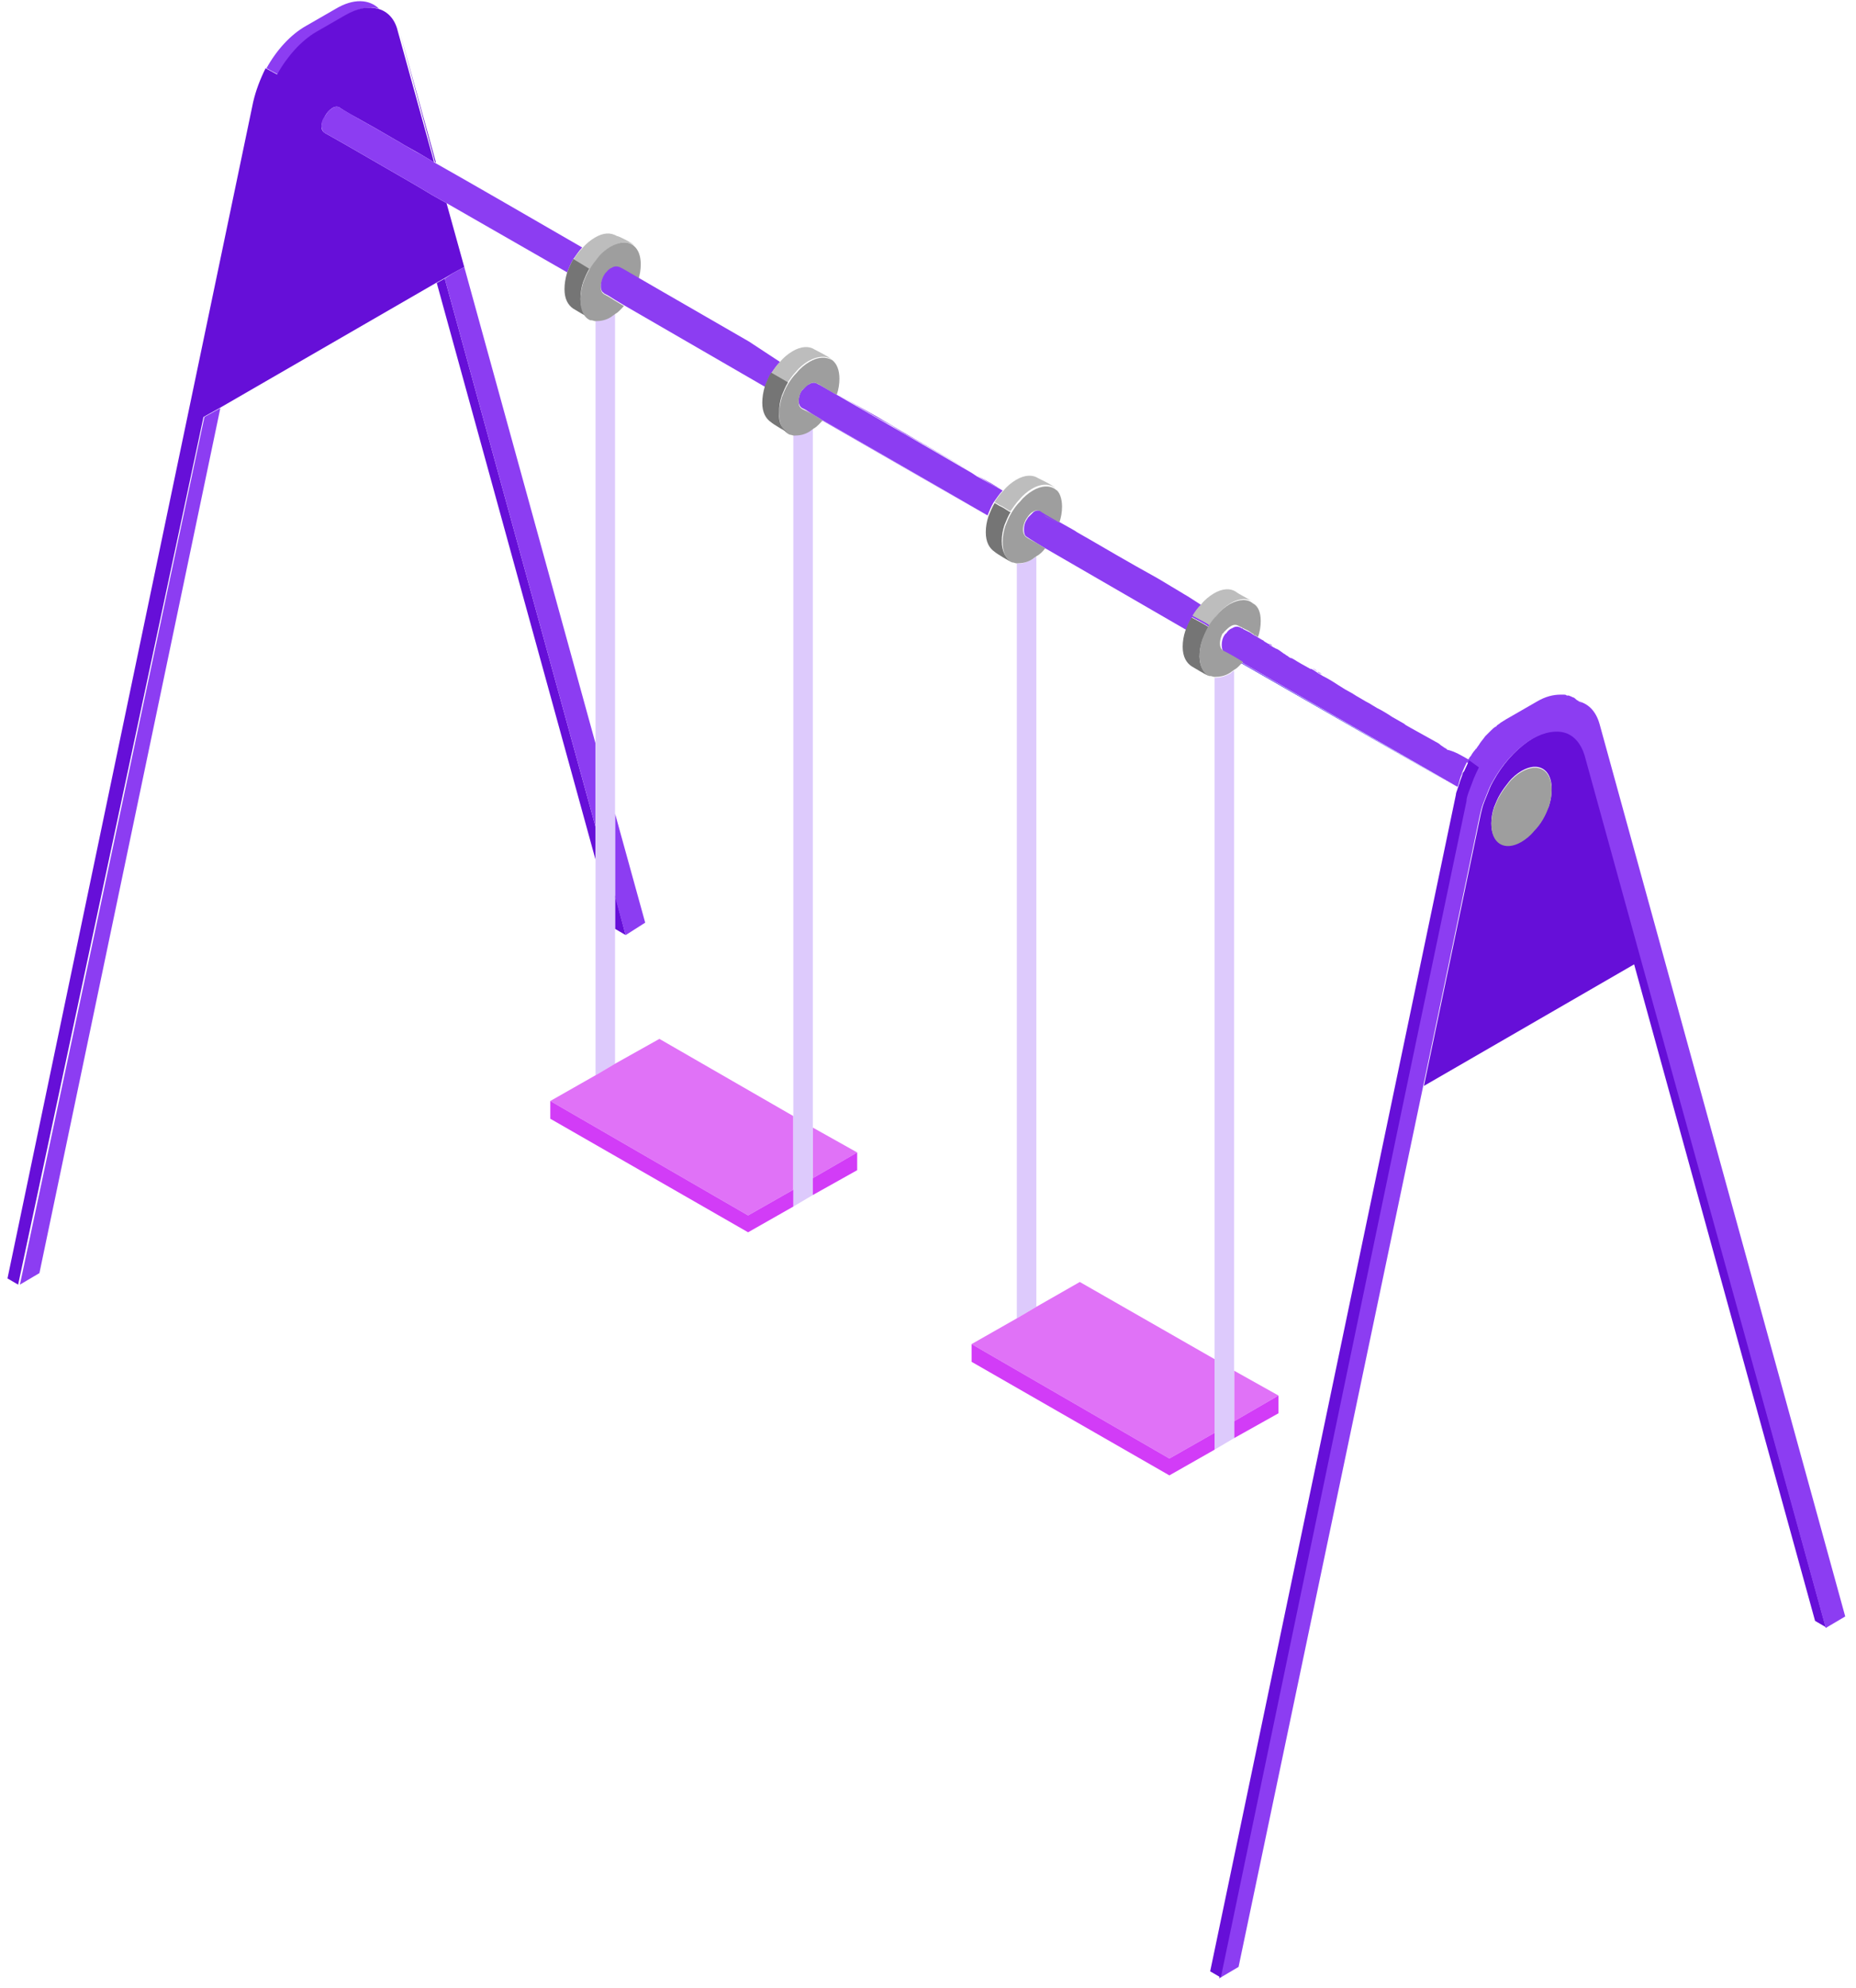<svg xmlns="http://www.w3.org/2000/svg" width="226" height="242" viewBox="0 0 226 242">
  <g fill="none" transform="translate(.48 .14)">
    <path fill="#8C3DF2" d="M45.684,0.936 C44.604,0.612 43.2,0.828 41.688,1.692 L38.124,3.744 C36.288,4.824 34.56,6.768 33.372,8.928 L31.968,8.172 C33.156,6.012 34.884,4.068 36.828,2.988 L40.392,0.936 C42.552,-0.36 44.496,-0.252 45.684,0.936 L45.684,0.936 Z"/>
    <path fill="#660FD8" d="M53.676,33.768 L72.036,100.512 L72.036,104.508 L52.704,34.308 L53.676,33.768 Z M75.708,113.688 L74.412,112.932 L74.412,108.828 L75.708,113.688 Z"/>
    <path fill="#660FD8" d="M56.052,32.364 L54.648,33.12 L53.568,33.768 L52.596,34.308 L26.244,49.536 L24.3,50.616 L1.728,156.24 L0.432,155.484 L30.348,12.276 C30.672,10.872 31.212,9.468 31.86,8.172 L33.264,8.928 C34.452,6.768 36.18,4.824 38.016,3.744 L41.58,1.692 C43.092,0.828 44.388,0.612 45.576,0.936 C46.764,1.26 47.628,2.232 47.952,3.636 L52.38,19.62 L50.76,18.648 C50.22,18.324 49.572,18 49.032,17.676 C48.6,17.46 48.168,17.136 47.736,16.92 C45.9,15.84 44.388,14.976 43.2,14.328 C41.58,13.464 40.824,12.924 40.824,12.924 C40.608,12.816 40.284,12.816 39.96,13.032 C39.636,13.248 39.312,13.572 39.096,14.004 C38.88,14.436 38.664,14.868 38.664,15.192 C38.664,15.624 38.772,15.84 39.096,16.056 L41.58,17.46 L49.248,21.888 L50.544,22.644 L52.164,23.616 L53.892,24.588 L56.052,32.364 L56.052,32.364 Z"/>
    <path fill="#8C3DF2" d="M26.352,49.536 L4.32,154.836 L1.944,156.24 L24.408,50.616 L26.352,49.536 Z M72.036,90.36 L72.036,100.512 L53.676,33.768 L54.648,33.12 L56.052,32.364 L72.036,90.36 Z M78.084,112.176 L75.708,113.688 L74.412,109.044 L74.412,98.892 L78.084,112.176 Z"/>
    <path fill="#660FD8" d="M52.596,19.62 L52.488,19.62 L48.168,3.636 L52.596,19.62 Z M56.052,32.364 L53.892,24.588 L56.052,32.364 Z"/>
    <path fill="#8C3DF2" d="M70.416,29.988 C69.984,30.42 69.66,30.96 69.336,31.392 C69.012,31.932 68.796,32.472 68.58,33.012 L53.892,24.588 L52.164,23.616 L50.544,22.644 L49.248,21.888 L41.58,17.46 L39.096,16.056 C38.88,15.948 38.664,15.624 38.664,15.192 C38.664,14.76 38.772,14.328 39.096,14.004 C39.312,13.572 39.636,13.248 39.96,13.032 C40.284,12.816 40.608,12.816 40.824,12.924 C40.824,12.924 41.688,13.464 43.2,14.328 C44.388,14.976 45.9,15.84 47.736,16.92 C48.168,17.136 48.6,17.46 49.032,17.676 C49.572,18 50.112,18.324 50.76,18.648 L52.38,19.62 C57.348,22.428 63.504,25.992 70.416,29.988 L70.416,29.988 Z M79.272,35.172 L77.22,33.984 L75.168,32.796 C75.816,33.228 76.464,33.552 77.112,33.984 C77.976,34.308 78.624,34.74 79.272,35.172 Z M94.5,43.92 L90.612,41.652 L94.5,43.92 Z M101.304,47.808 L99.252,46.62 L98.82,46.404 C98.928,46.512 99.144,46.512 99.252,46.62 C100.008,47.052 100.656,47.484 101.304,47.808 C101.844,48.132 102.276,48.348 102.816,48.672 L106.272,50.616 L109.728,52.668 L113.184,54.612 L117.72,57.204 L101.304,47.808 L101.304,47.808 Z M120.204,58.716 L121.608,59.58 L118.476,57.744 L120.204,58.716 Z M121.176,61.308 L120.636,60.984 L121.176,61.308 Z M128.52,63.576 L126.468,62.496 C126.684,62.604 126.792,62.712 127.008,62.82 L128.52,63.576 Z M147.744,74.592 C147.312,75.024 146.988,75.564 146.664,76.104 L146.556,75.996 L146.016,75.672 L144.612,74.916 C144.936,74.376 145.26,73.944 145.692,73.512 L144.18,72.648 L145.692,73.512 L147.744,74.592 L147.744,74.592 Z M150.876,76.428 L150.66,76.32 C150.66,76.32 150.768,76.428 150.876,76.428 Z M153.144,77.724 L152.712,77.508 L152.388,77.292 C152.496,77.292 152.604,77.4 152.712,77.508 C152.712,77.508 152.82,77.508 152.82,77.616 C152.82,77.616 152.928,77.616 153.144,77.724 L153.144,77.724 Z"/>
    <path fill="#03A9F4" d="M71.28,32.58 L69.228,31.392 L71.28,32.58 Z M95.364,46.512 L93.312,45.324 L95.364,46.512 Z"/>
    <path fill="#8C3DF2" d="M145.8,73.512 C145.368,73.944 145.044,74.484 144.72,74.916 C144.396,75.456 144.18,75.996 143.964,76.536 L126.792,66.6 L125.712,65.952 L124.848,65.412 L124.524,65.196 C124.308,65.088 124.2,64.764 124.2,64.332 C124.2,63.9 124.308,63.468 124.524,63.144 C124.632,63.036 124.632,62.928 124.74,62.82 L125.388,62.172 C125.712,61.956 126.036,61.956 126.252,62.064 L126.576,62.28 L128.628,63.468 L130.356,64.44 L130.68,64.656 L132.192,65.52 L135.54,67.464 L137.808,68.76 L140.508,70.272 L142.128,71.244 L143.748,72.216 L144.288,72.54 L145.8,73.512 L145.8,73.512 Z"/>
    <path fill="#03A9F4" d="M176.904,95.652 L150.876,80.64 L149.796,79.992 L148.824,79.452 L149.688,79.992 L150.768,80.64 L176.904,95.652 Z M177.012,95.328 C177.012,95.436 176.904,95.544 176.904,95.652 C176.904,95.544 177.012,95.436 177.012,95.328 Z M177.552,93.924 C177.552,93.924 177.552,94.032 177.444,94.032 C177.552,94.032 177.552,93.924 177.552,93.924 Z"/>
    <path fill="#BDBDBD" d="M76.788,29.772 C76.14,29.232 75.06,29.232 73.98,29.88 C73.44,30.204 72.9,30.636 72.468,31.176 C72.036,31.608 71.712,32.148 71.388,32.688 L69.336,31.5 C69.66,30.96 69.984,30.528 70.416,30.096 C70.848,29.556 71.388,29.124 71.928,28.8 C73.008,28.152 73.872,28.152 74.628,28.584 C74.844,28.584 76.572,29.448 76.788,29.772 Z"/>
    <path fill="#8C3DF2" d="M79.272,35.172 L77.22,33.984 L75.168,32.796 C75.816,33.228 76.464,33.552 77.112,33.984 C77.976,34.308 78.624,34.74 79.272,35.172 Z M94.5,43.92 L90.612,41.652 L94.5,43.92 Z M101.304,47.808 L99.252,46.62 L98.82,46.404 C98.928,46.512 99.144,46.512 99.252,46.62 C100.008,47.052 100.656,47.484 101.304,47.808 C101.844,48.132 102.276,48.348 102.816,48.672 L106.272,50.616 L109.728,52.668 L113.184,54.612 L117.72,57.204 L101.304,47.808 L101.304,47.808 Z M120.204,58.716 L121.608,59.58 L118.476,57.744 L120.204,58.716 Z M121.176,61.308 L120.636,60.984 L121.176,61.308 Z M128.52,63.576 L126.468,62.496 C126.684,62.604 126.792,62.712 127.008,62.82 L128.52,63.576 Z M147.744,74.592 C147.312,75.024 146.988,75.564 146.664,76.104 L146.556,75.996 L146.016,75.672 L144.612,74.916 C144.936,74.376 145.26,73.944 145.692,73.512 L144.18,72.648 L145.692,73.512 L147.744,74.592 L147.744,74.592 Z M150.876,76.428 L150.66,76.32 C150.66,76.32 150.768,76.428 150.876,76.428 Z M153.144,77.724 L152.712,77.508 L152.388,77.292 C152.496,77.292 152.604,77.4 152.712,77.508 C152.712,77.508 152.82,77.508 152.82,77.616 C152.82,77.616 152.928,77.616 153.144,77.724 L153.144,77.724 Z"/>
    <path fill="#757575" d="M71.496,38.628 C71.064,38.52 69.552,37.548 69.336,37.44 C68.688,37.008 68.256,36.252 68.256,35.064 C68.256,34.416 68.364,33.768 68.58,33.012 C68.796,32.472 69.012,31.932 69.336,31.392 L71.28,32.58 C70.956,33.12 70.74,33.66 70.524,34.2 C70.308,34.848 70.2,35.604 70.2,36.252 C70.2,37.44 70.74,38.304 71.496,38.628 L71.496,38.628 Z"/>
    <path fill="#8C3DF2" d="M71.28,32.58 L69.228,31.392 L71.28,32.58 Z M95.364,46.512 L93.312,45.324 L95.364,46.512 Z M121.608,59.58 C121.176,60.012 120.852,60.552 120.528,60.984 C120.204,61.524 119.988,62.064 119.772,62.604 L99.576,50.94 L98.496,50.292 L97.632,49.752 L97.2,49.536 C96.984,49.428 96.768,49.104 96.768,48.672 C96.768,48.24 96.876,47.808 97.092,47.484 C97.2,47.376 97.2,47.268 97.308,47.268 C97.524,46.944 97.74,46.728 98.064,46.62 C98.388,46.404 98.712,46.404 98.928,46.512 L99.36,46.728 L101.412,47.916 L117.828,57.42 L118.476,57.852 L121.608,59.58 L121.608,59.58 Z M176.904,95.652 L150.876,80.64 L149.796,79.992 L148.824,79.452 L149.688,79.992 L150.768,80.64 L176.904,95.652 Z M177.012,95.328 C177.012,95.436 176.904,95.544 176.904,95.652 C176.904,95.544 177.012,95.436 177.012,95.328 Z M177.552,93.924 C177.552,93.924 177.552,94.032 177.444,94.032 C177.552,94.032 177.552,93.924 177.552,93.924 Z"/>
    <path fill="#DDCAFC" d="M74.412,36.36 L73.548,35.82 L73.116,35.604 L73.008,35.496 L73.548,35.82 L74.412,36.36 Z M74.412,37.98 L74.412,129.348 L72.036,130.752 L72.036,38.844 C72.576,38.952 73.224,38.736 73.98,38.304 C74.088,38.196 74.196,38.196 74.412,37.98 L74.412,37.98 Z"/>
    <path fill="#BDBDBD" d="M71.28,32.58 L69.228,31.392 L71.28,32.58 Z"/>
    <polygon fill="#757575" points="73.44 35.928 73.008 35.712 72.9 35.604"/>
    <polygon fill="#9E9E9E" points="75.492 37.008 74.412 36.36 73.548 35.82 73.116 35.604 73.008 35.496 73.548 35.82 74.412 36.36"/>
    <path fill="#9E9E9E" d="M73.008,33.552 C72.792,33.984 72.684,34.416 72.684,34.848 C72.684,35.172 72.792,35.496 73.008,35.604 C73.008,35.604 73.008,35.712 73.116,35.712 L73.548,35.928 L74.412,36.468 L75.492,37.116 C75.168,37.44 74.844,37.872 74.412,38.088 C74.304,38.196 74.088,38.304 73.98,38.412 C73.332,38.844 72.684,38.952 72.036,38.952 C71.82,38.952 71.712,38.844 71.496,38.844 L71.388,38.844 C70.632,38.52 70.2,37.656 70.2,36.36 C70.2,35.712 70.308,35.064 70.524,34.308 C70.74,33.768 70.956,33.228 71.28,32.688 C71.604,32.148 71.928,31.716 72.36,31.176 C72.792,30.636 73.332,30.204 73.872,29.88 C75.06,29.232 76.032,29.232 76.68,29.772 C77.22,30.204 77.544,30.96 77.544,32.04 C77.544,32.688 77.436,33.336 77.22,33.984 C76.572,33.552 75.924,33.228 75.276,32.796 L74.844,32.58 C74.628,32.472 74.304,32.472 73.872,32.688 C73.656,32.796 73.332,33.12 73.116,33.336 C73.116,33.336 73.116,33.444 73.008,33.552 L73.008,33.552 Z"/>
    <path fill="#9E9E9E" d="M77.22,33.984 L75.168,32.796 C75.924,33.12 76.572,33.552 77.22,33.984 Z"/>
    <path fill="#8C3DF2" d="M95.364,46.512 L93.312,45.324 L95.364,46.512 Z M120.636,60.984 L121.176,61.308 L120.636,60.984 Z M145.8,73.512 L144.288,72.648 L145.8,73.512 Z M147.744,74.592 C147.312,75.024 146.988,75.564 146.664,76.104 L146.556,75.996 L146.016,75.672 L144.612,74.916 C144.936,74.376 145.26,73.944 145.692,73.512 L147.744,74.592 L147.744,74.592 Z M94.5,43.92 C94.068,44.352 93.744,44.892 93.42,45.324 C93.096,45.864 92.88,46.404 92.664,46.944 L75.492,37.008 L74.412,36.36 L73.548,35.82 L73.008,35.496 C72.792,35.388 72.684,35.064 72.684,34.74 C72.684,34.308 72.792,33.876 73.008,33.444 C73.116,33.336 73.116,33.228 73.224,33.12 C73.44,32.904 73.656,32.58 73.98,32.472 C74.304,32.256 74.628,32.256 74.952,32.364 L75.384,32.58 L77.436,33.768 L79.488,34.956 L90.72,41.436 L94.5,43.92 Z"/>
    <path fill="#8C3DF2" d="M92.664,46.944 L75.492,37.008 L74.412,36.36 L73.548,35.82 L73.116,35.604 L73.008,35.496 L73.548,35.82 L74.412,36.36 L75.492,37.008 L92.664,46.944 Z M119.88,62.712 L99.576,50.94 L98.496,50.292 L97.524,49.752 L98.388,50.292 L99.468,50.94 L119.88,62.712 Z M125.712,66.06 L124.74,65.52 L124.416,65.304 L124.74,65.52 L125.712,66.06 Z M126.792,66.6 L125.712,66.06 L126.792,66.6 Z M150.876,80.532 L149.796,79.884 L148.824,79.344 L149.688,79.884 L150.876,80.532 L176.904,95.544 L150.876,80.532 Z M177.012,95.328 C177.012,95.436 176.904,95.544 176.904,95.652 C176.904,95.544 177.012,95.436 177.012,95.328 Z M177.552,93.924 C177.552,93.924 177.552,94.032 177.444,94.032 C177.552,94.032 177.552,93.924 177.552,93.924 Z"/>
    <path fill="#E072F7" d="M96.12,135.72 L96.12,144.684 L90.612,147.816 L66.528,133.884 L72.036,130.752 L74.412,129.348 L79.812,126.324 L96.12,135.72 Z M103.896,140.148 L98.496,143.28 L98.496,137.124 L103.896,140.148 Z"/>
    <path fill="#DDCAFC" d="M98.496,51.912 L98.496,145.332 L96.12,146.736 L96.12,52.776 C96.66,52.884 97.308,52.668 98.064,52.236 C98.172,52.128 98.28,52.02 98.496,51.912 L98.496,51.912 Z"/>
    <path fill="#D23CF7" d="M96.12,144.684 L96.12,146.736 L90.612,149.868 L90.612,147.816 L96.12,144.684 Z M103.896,140.148 L103.896,142.308 L98.496,145.332 L98.496,143.28 L103.896,140.148 Z M90.612,147.816 L90.612,149.868 L66.528,136.044 L66.528,133.884 L90.612,147.816 Z"/>
    <path fill="#9E9E9E" d="M97.092,47.484 C96.876,47.916 96.768,48.348 96.768,48.78 C96.768,49.212 96.876,49.428 97.2,49.644 L97.632,49.86 L98.604,50.4 L99.684,51.048 C99.36,51.372 99.036,51.804 98.604,52.02 C98.496,52.128 98.28,52.236 98.172,52.344 C97.524,52.776 96.876,52.884 96.228,52.884 C96.012,52.884 95.904,52.776 95.688,52.776 C94.932,52.452 94.392,51.588 94.392,50.292 C94.392,49.644 94.5,48.996 94.716,48.24 C94.932,47.7 95.148,47.16 95.472,46.62 C95.796,46.08 96.12,45.648 96.552,45.216 C96.984,44.676 97.524,44.244 98.064,43.92 C99.144,43.272 100.116,43.272 100.872,43.704 C101.412,44.136 101.736,44.892 101.736,45.972 C101.736,46.62 101.628,47.268 101.412,47.916 C100.764,47.592 100.116,47.16 99.36,46.728 C99.252,46.62 99.036,46.62 98.928,46.512 C98.712,46.404 98.388,46.404 98.064,46.62 C97.848,46.728 97.524,47.052 97.308,47.268 C97.2,47.268 97.2,47.376 97.092,47.484 L97.092,47.484 Z"/>
    <path fill="#DDCAFC" d="M98.496,50.292 L97.524,49.752 L98.496,50.292 Z"/>
    <path fill="#BDBDBD" d="M99.36,46.728 L98.928,46.512 C99.036,46.512 99.252,46.62 99.36,46.728 Z M100.764,43.596 C100.116,43.164 99.144,43.164 97.956,43.812 C97.416,44.136 96.876,44.568 96.444,45.108 C96.012,45.54 95.688,46.08 95.364,46.512 L93.42,45.324 C93.744,44.784 94.068,44.352 94.5,43.92 C94.932,43.38 95.472,42.948 96.012,42.624 C97.092,41.976 98.064,41.976 98.712,42.408 C98.928,42.516 100.44,43.272 100.764,43.596 Z M95.364,46.512 L93.312,45.324 L95.364,46.512 Z"/>
    <path fill="#757575" d="M95.58,52.56 C95.256,52.452 93.636,51.48 93.42,51.264 C92.772,50.832 92.34,50.076 92.34,48.888 C92.34,48.24 92.448,47.592 92.664,46.836 C92.88,46.296 93.096,45.756 93.42,45.216 L95.472,46.404 C95.148,46.944 94.932,47.484 94.716,48.024 C94.5,48.672 94.392,49.32 94.392,50.076 C94.284,51.372 94.824,52.236 95.58,52.56 L95.58,52.56 Z"/>
    <path fill="#9E9E9E" d="M99.576,50.94 L98.496,50.292 L97.524,49.752 L98.388,50.292 L99.576,50.94 Z M101.412,47.808 L99.36,46.728 L98.928,46.512 C99.036,46.62 99.252,46.62 99.36,46.728 C100.008,47.052 100.656,47.484 101.412,47.808 Z"/>
    <path fill="#8C3DF2" d="M101.304,47.808 L99.36,46.728 L98.928,46.404 L99.36,46.728 L101.304,47.808 Z M113.292,54.72 L117.828,57.312 L101.412,47.808 L102.924,48.672 L106.38,50.616 L109.836,52.668 L113.292,54.72 L113.292,54.72 Z M120.204,58.716 L121.608,59.58 L118.476,57.744 L120.204,58.716 Z M120.636,60.984 L121.176,61.308 L120.636,60.984 Z M128.52,63.576 L126.576,62.388 L127.116,62.712 L128.52,63.576 Z M147.744,74.592 C147.312,75.024 146.988,75.564 146.664,76.104 L146.556,75.996 L146.016,75.672 L144.612,74.916 C144.936,74.376 145.26,73.944 145.692,73.512 L144.18,72.648 L145.692,73.512 L147.744,74.592 L147.744,74.592 Z M150.876,76.428 L150.66,76.32 C150.66,76.32 150.768,76.428 150.876,76.428 Z M152.604,77.4 L152.28,77.184 C152.388,77.292 152.496,77.4 152.604,77.4 Z M153.144,77.724 L152.712,77.508 L152.82,77.508 C152.82,77.616 152.928,77.616 153.144,77.724 Z M154.44,78.48 L153.9,78.156 C154.008,78.264 154.224,78.264 154.332,78.372 L154.44,78.48 L154.44,78.48 Z M160.488,81.936 L159.948,81.612 C160.164,81.828 160.272,81.828 160.488,81.936 Z M176.904,95.652 L150.876,80.64 L149.796,79.992 L148.824,79.452 L149.688,79.992 L150.768,80.64 L176.904,95.652 Z M177.012,95.328 C177.012,95.436 176.904,95.544 176.904,95.652 C176.904,95.544 177.012,95.436 177.012,95.328 Z M177.552,93.924 C177.552,93.924 177.552,94.032 177.444,94.032 C177.552,94.032 177.552,93.924 177.552,93.924 Z"/>
    <path fill="#DDCAFC" d="M125.712,66.06 L124.74,65.52 L124.416,65.304 L124.74,65.52 L125.712,66.06 Z M125.712,67.572 L125.712,158.94 L123.336,160.344 L123.336,68.436 C123.876,68.544 124.524,68.328 125.28,67.896 C125.388,67.788 125.496,67.788 125.712,67.572 L125.712,67.572 Z"/>
    <path fill="#BDBDBD" d="M127.98,59.256 C127.332,58.716 126.252,58.716 125.172,59.364 C124.632,59.688 124.092,60.12 123.66,60.66 C123.228,61.092 122.904,61.632 122.58,62.064 L122.472,62.064 L121.608,61.524 L121.176,61.308 L120.636,60.984 C120.96,60.444 121.284,60.012 121.716,59.58 C122.148,59.04 122.688,58.608 123.228,58.284 C124.308,57.636 125.28,57.636 125.928,58.068 C126.144,58.176 127.764,58.932 127.98,59.256 L127.98,59.256 Z"/>
    <path fill="#757575" d="M122.796,68.328 C122.472,68.22 120.852,67.248 120.636,67.032 C119.988,66.6 119.556,65.844 119.556,64.656 C119.556,64.008 119.664,63.36 119.88,62.712 C120.096,62.172 120.312,61.632 120.636,61.092 L121.176,61.416 L121.608,61.632 L122.472,62.172 L122.58,62.172 C122.256,62.712 122.04,63.252 121.824,63.792 C121.608,64.44 121.5,65.088 121.5,65.736 C121.5,67.032 122.04,67.896 122.796,68.328 Z M121.176,61.308 L120.636,60.984 L121.176,61.308 Z M124.74,65.52 L124.416,65.304 L124.74,65.52 Z"/>
    <path fill="#9E9E9E" d="M125.712,66.06 L124.74,65.52 L124.416,65.304 L124.74,65.52 L125.712,66.06 Z M126.792,66.6 L125.712,66.06 L126.792,66.6 Z"/>
    <path fill="#9E9E9E" d="M128.844,61.524 C128.844,62.172 128.736,62.82 128.52,63.468 L127.008,62.604 C126.792,62.496 126.684,62.388 126.468,62.28 L126.144,62.064 C125.928,61.956 125.604,61.956 125.28,62.172 C125.064,62.28 124.848,62.496 124.632,62.82 C124.524,62.928 124.524,63.036 124.416,63.144 C124.2,63.576 124.092,64.008 124.092,64.332 C124.092,64.656 124.2,64.98 124.416,65.196 L124.74,65.412 L125.712,65.952 L126.792,66.6 C126.468,67.032 126.144,67.356 125.712,67.572 C125.604,67.68 125.388,67.788 125.28,67.896 C124.632,68.328 123.984,68.436 123.336,68.436 C123.12,68.436 123.012,68.328 122.796,68.328 C122.04,68.004 121.608,67.14 121.608,65.844 C121.608,65.196 121.716,64.548 121.932,63.9 C122.148,63.36 122.364,62.82 122.688,62.28 C123.012,61.74 123.336,61.308 123.768,60.876 C124.2,60.336 124.74,59.904 125.28,59.58 C126.36,58.932 127.44,58.932 128.088,59.472 C128.52,59.688 128.844,60.552 128.844,61.524 L128.844,61.524 Z"/>
    <path fill="#9E9E9E" d="M128.52,63.576 L126.468,62.496 C126.684,62.604 126.792,62.712 127.008,62.82 L128.52,63.576 Z"/>
    <path fill="#8C3DF2" d="M147.744,74.592 C147.312,75.024 146.988,75.564 146.664,76.104 L146.556,75.996 L146.016,75.672 L144.612,74.916 C144.936,74.376 145.26,73.944 145.692,73.512 L147.744,74.592 L147.744,74.592 Z M125.712,66.06 L124.74,65.52 L125.712,66.06 Z M126.792,66.6 L125.712,66.06 L126.792,66.6 Z M150.876,80.532 L149.796,79.884 L148.824,79.344 L149.688,79.884 L150.876,80.532 L176.904,95.544 L150.876,80.532 Z M177.012,95.328 C177.012,95.436 176.904,95.544 176.904,95.652 C176.904,95.544 177.012,95.436 177.012,95.328 Z M177.552,93.924 C177.552,93.924 177.552,94.032 177.444,94.032 C177.552,94.032 177.552,93.924 177.552,93.924 Z"/>
    <path fill="#E072F7" d="M147.42,165.312 L147.42,174.276 L141.912,177.408 L117.828,163.476 L123.336,160.344 L125.712,158.94 L131.004,155.916 L147.42,165.312 Z M155.196,169.74 L149.796,172.872 L149.796,166.716 L155.196,169.74 Z"/>
    <path fill="#D23CF7" d="M147.42,174.276 L147.42,176.328 L141.912,179.46 L141.912,177.408 L147.42,174.276 Z M155.196,169.74 L155.196,171.9 L149.796,174.924 L149.796,172.872 L155.196,169.74 Z M141.912,177.408 L141.912,179.46 L117.828,165.636 L117.828,163.476 L141.912,177.408 Z"/>
    <path fill="#DDCAFC" d="M149.796,79.884 L148.824,79.344 L149.796,79.884 Z M149.796,81.504 L149.796,174.924 L147.42,176.328 L147.42,82.368 C147.96,82.368 148.608,82.26 149.364,81.828 C149.472,81.72 149.58,81.612 149.796,81.504 L149.796,81.504 Z"/>
    <path fill="#BDBDBD" d="M152.172,73.188 C151.524,72.648 150.444,72.648 149.364,73.296 C148.824,73.62 148.284,74.052 147.852,74.592 C147.42,75.024 147.096,75.564 146.772,75.996 L146.664,75.888 L146.124,75.564 L144.72,74.808 C145.044,74.268 145.368,73.836 145.8,73.404 C146.232,72.864 146.772,72.432 147.312,72.108 C148.392,71.46 149.364,71.46 150.012,71.892 C150.228,72.108 151.956,72.972 152.172,73.188 Z"/>
    <path fill="#757575" d="M146.772,82.152 C146.34,82.044 144.828,81.072 144.612,80.964 C143.964,80.532 143.532,79.776 143.532,78.588 C143.532,77.94 143.64,77.292 143.856,76.644 C144.072,76.104 144.288,75.564 144.612,75.024 L146.016,75.78 L146.556,76.104 L146.664,76.212 C146.34,76.752 146.124,77.292 145.908,77.832 C145.692,78.48 145.584,79.128 145.584,79.776 C145.584,80.964 146.124,81.828 146.772,82.152 Z"/>
    <path fill="#8C3DF2" d="M178.308,92.304 C178.308,92.412 178.2,92.412 178.2,92.52 C177.984,92.952 177.768,93.384 177.552,93.924 L177.552,94.032 C177.336,94.464 177.228,94.896 177.12,95.328 C177.12,95.436 177.012,95.544 177.012,95.652 L150.984,80.64 L149.904,79.992 L149.04,79.452 L148.608,79.236 C148.392,79.128 148.284,78.804 148.284,78.372 C148.284,77.94 148.392,77.508 148.608,77.184 C148.716,77.076 148.716,76.968 148.824,76.968 C149.04,76.644 149.256,76.428 149.58,76.32 C149.904,76.104 150.228,76.104 150.444,76.212 C150.444,76.212 150.552,76.212 150.66,76.32 L150.876,76.428 L151.092,76.536 L151.74,76.86 L152.064,77.076 C152.172,77.184 152.28,77.184 152.388,77.292 C152.388,77.292 152.496,77.292 152.496,77.4 L152.604,77.4 L152.928,77.616 L153.36,77.832 L153.468,77.94 L154.008,78.264 C154.008,78.264 154.116,78.264 154.116,78.372 L154.656,78.696 C154.764,78.696 154.764,78.804 154.872,78.804 C155.196,78.912 155.412,79.128 155.736,79.344 C155.844,79.452 155.952,79.452 156.06,79.56 C156.168,79.668 156.276,79.668 156.384,79.776 C156.492,79.884 156.708,79.992 156.816,79.992 C156.924,79.992 156.924,80.1 157.032,80.1 C157.68,80.532 158.328,80.856 159.084,81.288 L159.192,81.288 C159.3,81.288 159.3,81.396 159.408,81.396 L160.056,81.828 L160.596,82.152 C161.244,82.476 161.784,82.8 162.432,83.232 L163.296,83.772 L164.268,84.312 C164.376,84.42 164.484,84.42 164.592,84.528 L165.888,85.284 C166.104,85.392 166.32,85.5 166.644,85.716 L167.184,86.04 C167.832,86.364 168.372,86.688 169.02,87.12 L170.532,87.984 L170.64,88.092 C170.856,88.2 171.18,88.416 171.396,88.524 L174.312,90.144 C174.528,90.252 174.744,90.36 174.96,90.576 L175.284,90.792 C175.392,90.9 175.5,90.9 175.608,91.008 C175.716,91.008 175.716,91.116 175.716,91.116 C176.688,91.332 177.552,91.872 178.308,92.304 L178.308,92.304 Z"/>
    <path fill="#9E9E9E" d="M153.036,75.456 C153.036,76.104 152.928,76.752 152.712,77.4 C152.604,77.292 152.496,77.292 152.388,77.184 L152.28,77.184 C152.28,77.184 152.172,77.184 152.172,77.076 C152.064,76.968 151.956,76.968 151.848,76.86 L151.524,76.644 L150.876,76.32 C150.768,76.32 150.768,76.212 150.66,76.212 L150.444,76.104 L150.228,75.996 C150.012,75.888 149.688,75.888 149.364,76.104 C149.148,76.212 148.824,76.536 148.608,76.752 C148.5,76.86 148.5,76.968 148.392,76.968 C148.176,77.4 148.068,77.832 148.068,78.156 C148.068,78.588 148.176,78.804 148.392,79.02 L148.824,79.236 L149.796,79.776 L150.876,80.424 C150.552,80.748 150.228,81.18 149.796,81.396 C149.688,81.504 149.472,81.612 149.364,81.72 C148.716,82.152 148.068,82.26 147.42,82.26 C147.204,82.26 147.096,82.152 146.88,82.152 L146.772,82.152 C146.016,81.828 145.584,80.964 145.584,79.668 C145.584,79.02 145.692,78.372 145.908,77.724 C146.124,77.184 146.34,76.644 146.664,76.104 C146.988,75.564 147.312,75.132 147.744,74.7 C148.176,74.16 148.716,73.728 149.256,73.404 C150.444,72.756 151.416,72.756 152.064,73.296 C152.712,73.62 153.036,74.376 153.036,75.456 L153.036,75.456 Z"/>
    <path fill="#9E9E9E" d="M150.876,80.532 L149.796,79.884 L148.824,79.344 L149.688,79.884 L150.876,80.532 Z M150.876,76.428 L150.66,76.32 C150.66,76.32 150.768,76.428 150.876,76.428 Z M152.604,77.4 L152.28,77.184 C152.388,77.292 152.496,77.4 152.604,77.4 Z"/>
    <path fill="#8C3DF2" d="M150.876,76.428 L150.66,76.32 C150.66,76.32 150.768,76.428 150.876,76.428 Z M153.144,77.724 L152.712,77.508 L152.388,77.292 C152.496,77.292 152.604,77.4 152.712,77.508 C152.712,77.508 152.82,77.508 152.82,77.616 C152.82,77.616 152.928,77.616 153.144,77.724 L153.144,77.724 Z M154.44,78.48 L153.9,78.156 C154.008,78.264 154.224,78.264 154.332,78.372 L154.44,78.48 L154.44,78.48 Z M160.488,81.936 L159.948,81.612 L159.3,81.18 C159.516,81.288 159.732,81.396 159.948,81.612 C160.164,81.828 160.272,81.828 160.488,81.936 Z M177.012,95.328 C177.012,95.436 176.904,95.544 176.904,95.652 C176.904,95.544 177.012,95.436 177.012,95.328 Z M177.552,93.924 C177.552,93.924 177.552,94.032 177.444,94.032 C177.552,94.032 177.552,93.924 177.552,93.924 Z"/>
    <path fill="#660FD8" d="M177.552,93.924 C177.552,93.924 177.552,94.032 177.444,94.032 C177.552,94.032 177.552,93.924 177.552,93.924 Z M178.416,92.196 C178.416,92.196 178.416,92.304 178.308,92.304 L178.416,92.196 Z M192.024,85.5 L191.808,85.284 C191.808,85.176 191.7,85.176 191.7,85.176 C191.7,85.176 191.808,85.284 191.916,85.284 C191.916,85.392 192.024,85.392 192.024,85.5 Z M199.476,116.712 L192.564,91.656 C192.132,90.252 191.268,89.28 190.188,88.956 C189.108,88.632 187.704,88.848 186.192,89.712 C184.572,90.684 182.952,92.304 181.764,94.248 C181.44,94.788 181.116,95.328 180.9,95.868 L180.252,97.488 C180.036,98.028 179.928,98.568 179.82,99 L172.908,132.048 L198.504,117.252 L220.536,197.172 L221.832,197.928 L199.476,116.712 L199.476,116.712 Z M188.136,97.92 C187.92,98.46 187.704,99 187.38,99.54 C187.056,100.08 186.732,100.512 186.3,100.944 C185.868,101.484 185.328,101.916 184.788,102.24 C182.736,103.428 181.116,102.456 181.116,100.08 C181.116,99.432 181.224,98.784 181.44,98.136 C181.656,97.596 181.872,97.056 182.196,96.516 C182.52,95.976 182.844,95.544 183.276,95.004 C183.708,94.464 184.248,94.032 184.788,93.708 C186.84,92.52 188.46,93.492 188.46,95.868 C188.46,96.624 188.352,97.272 188.136,97.92 Z"/>
    <path fill="#8C3DF2" d="M224.208,196.632 L221.832,198.036 L199.368,116.82 L192.456,91.764 C192.024,90.36 191.16,89.388 190.08,89.064 C189,88.74 187.596,88.956 186.084,89.82 C184.464,90.792 182.844,92.412 181.656,94.356 C181.332,94.896 181.008,95.436 180.792,95.976 L180.144,97.596 C179.928,98.136 179.82,98.676 179.712,99.108 L172.8,132.156 L150.336,239.292 L147.96,240.696 L170.316,133.56 L177.876,97.488 C177.984,97.164 178.092,96.84 178.092,96.516 C178.308,95.976 178.416,95.328 178.74,94.788 C178.956,94.356 179.172,93.816 179.388,93.384 L178.092,92.628 C178.092,92.52 178.2,92.52 178.2,92.412 C178.2,92.304 178.308,92.304 178.308,92.304 L178.416,92.196 C178.416,92.088 178.524,91.98 178.632,91.872 C178.74,91.656 178.956,91.332 179.172,91.116 C179.172,91.116 179.172,91.008 179.28,91.008 C179.388,90.792 179.604,90.576 179.712,90.36 C179.928,90.036 180.144,89.82 180.36,89.496 L181.008,88.848 C181.224,88.632 181.44,88.416 181.656,88.308 C181.656,88.308 181.764,88.308 181.764,88.2 C181.872,88.092 182.088,87.984 182.196,87.876 C182.304,87.768 182.412,87.768 182.52,87.66 C182.736,87.552 182.844,87.444 183.06,87.336 L186.624,85.284 C187.704,84.636 188.676,84.42 189.54,84.42 L189.972,84.42 C190.08,84.42 190.188,84.42 190.296,84.528 L190.512,84.528 C190.62,84.528 190.728,84.636 190.836,84.636 C190.944,84.744 191.16,84.744 191.268,84.852 C191.376,84.96 191.484,85.068 191.7,85.176 L191.808,85.284 C191.916,85.284 191.916,85.392 192.024,85.5 C192.024,85.392 191.916,85.392 191.916,85.284 C192.996,85.608 193.86,86.472 194.292,87.984 L224.208,196.632 L224.208,196.632 Z"/>
    <path fill="#660FD8" d="M179.604,93.276 C179.388,93.708 179.172,94.14 178.956,94.68 C178.74,95.22 178.524,95.868 178.308,96.408 C178.2,96.732 178.092,97.056 178.092,97.38 L170.532,133.452 L148.176,240.588 L146.88,239.832 L176.796,96.624 C176.796,96.408 176.904,96.192 177.012,95.868 C177.012,95.76 177.12,95.652 177.12,95.544 C177.12,95.436 177.228,95.328 177.228,95.22 C177.336,94.788 177.552,94.356 177.66,93.924 C177.66,93.924 177.66,93.816 177.768,93.816 C177.984,93.384 178.2,92.844 178.416,92.412 L179.604,93.276 L179.604,93.276 Z M177.012,95.328 C177.012,95.436 176.904,95.544 176.904,95.652 C176.904,95.76 176.796,95.868 176.796,95.976 C176.796,95.868 176.904,95.76 176.904,95.652 C176.904,95.544 177.012,95.436 177.012,95.328 Z"/>
    <path fill="#8C3DF2" d="M192.024,85.5 L191.808,85.284 C191.916,85.392 192.024,85.392 192.024,85.5 Z"/>
    <path fill="#9E9E9E" d="M188.46,95.976 C188.46,96.624 188.352,97.272 188.136,98.028 C187.92,98.568 187.704,99.108 187.38,99.648 C187.056,100.188 186.732,100.62 186.3,101.052 C185.868,101.592 185.328,102.024 184.788,102.348 C182.736,103.536 181.116,102.564 181.116,100.188 C181.116,99.54 181.224,98.892 181.44,98.244 C181.656,97.704 181.872,97.164 182.196,96.624 C182.52,96.084 182.844,95.652 183.276,95.112 C183.708,94.572 184.248,94.14 184.788,93.816 C186.84,92.628 188.46,93.6 188.46,95.976 Z"/>
  </g>
</svg>
